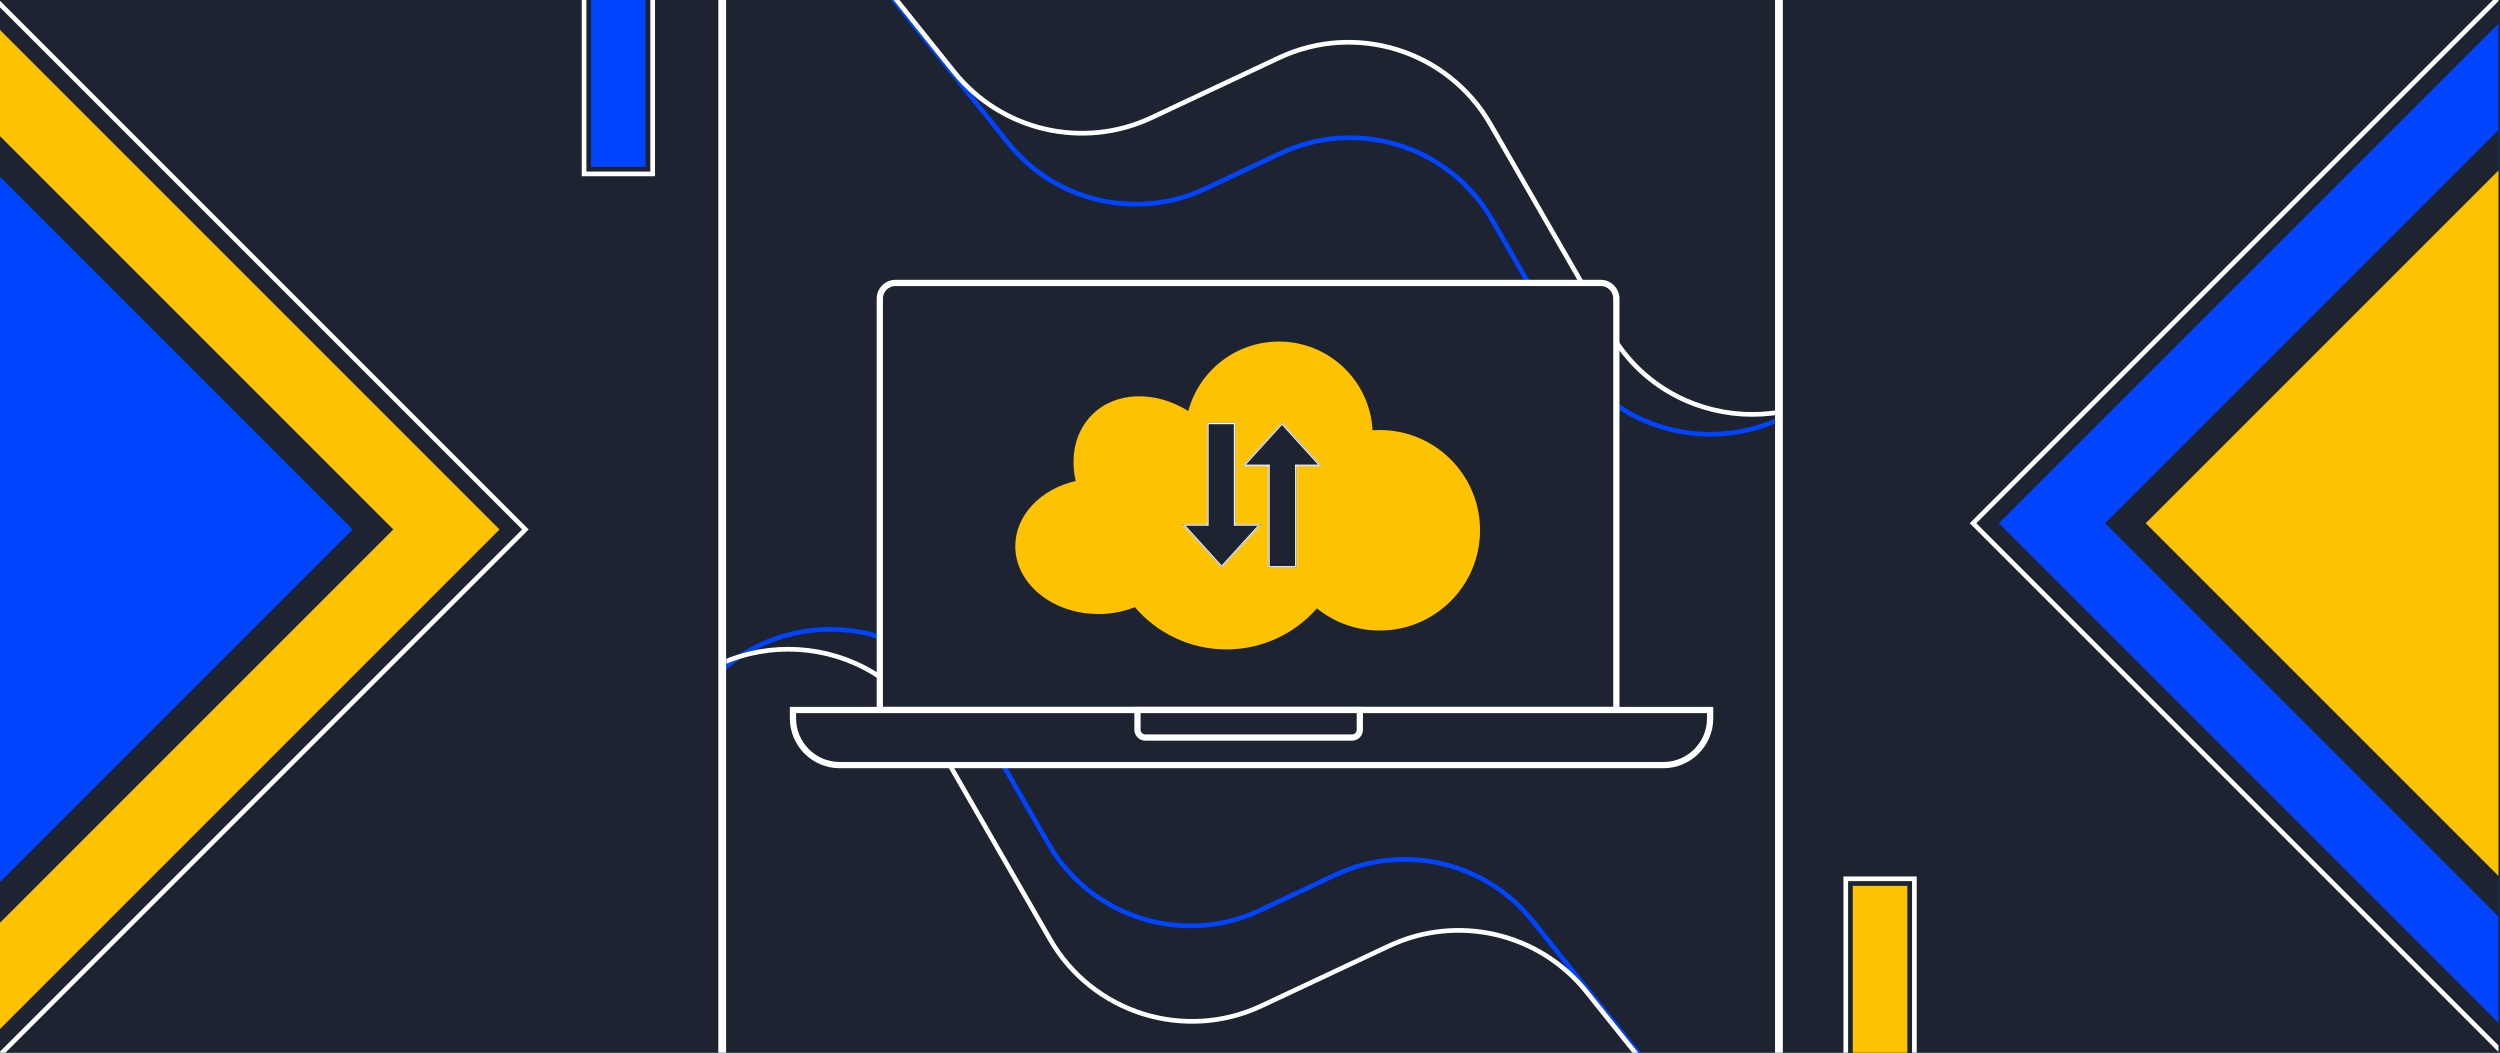 <svg width="1603" height="675" viewBox="0 0 1603 675" fill="none" xmlns="http://www.w3.org/2000/svg">
<rect x="0" y="0" width="1603" height="675" fill="#808080" stroke="none"/>
<g clip-path="url(#clip0_1741_214)">
<path d="M1603 0H0V675H1603V0Z" fill="#1D2330"/>
<path d="M1820.09 677.109H-213.03V-2.109H1820.09V677.109Z" stroke="#1D2330" stroke-width="1.25"/>
<g clip-path="url(#clip1_1741_214)">
<rect x="-337.879" y="339.5" width="477.126" height="477.126" transform="rotate(-45 -337.879 339.5)" fill="#1D2330" stroke="white" stroke-width="3"/>
<rect x="-321.303" y="339.5" width="453.684" height="453.684" transform="rotate(-45 -321.303 339.5)" fill="#FDC201"/>
<rect x="-253.188" y="339.5" width="357.355" height="357.355" transform="rotate(-45 -253.188 339.5)" fill="#1D2330"/>
<rect x="-227.144" y="339.5" width="320.523" height="320.523" transform="rotate(-45 -227.144 339.5)" fill="#0044FF"/>
<rect x="374.5" y="-30.5" width="44" height="142" fill="#1D2330" stroke="white" stroke-width="3"/>
<rect x="379" y="-26" width="35" height="133" fill="#0044FF"/>
</g>
<g clip-path="url(#clip2_1741_214)">
<rect x="1939.88" y="335.5" width="477.126" height="477.126" transform="rotate(135 1939.88 335.5)" fill="#1D2330" stroke="white" stroke-width="3"/>
<rect x="1923.3" y="335.5" width="453.684" height="453.684" transform="rotate(135 1923.3 335.5)" fill="#0044FF"/>
<rect x="1855.19" y="335.5" width="357.355" height="357.355" transform="rotate(135 1855.19 335.5)" fill="#1D2330"/>
<rect x="1829.14" y="335.5" width="320.523" height="320.523" transform="rotate(135 1829.14 335.5)" fill="#FDC201"/>
<rect x="1227.5" y="705.5" width="44" height="142" transform="rotate(-180 1227.5 705.5)" fill="#1D2330" stroke="white" stroke-width="3"/>
<rect x="1223" y="701" width="35" height="133" transform="rotate(-180 1223 701)" fill="#FDC201"/>
</g>
<g clip-path="url(#clip3_1741_214)">
<path d="M412 494.216L448.487 445.55C493.733 385.2 585.959 390.823 623.538 456.224L672.233 540.97C699.472 588.376 758.532 606.945 807.998 583.657L855.985 561.065C899.96 540.362 952.396 552.546 982.738 590.517L1091 726" stroke="#0044FF" stroke-width="3"/>
<path d="M364 534.858L421.565 458.223C466.819 397.977 558.923 403.597 596.516 468.899L673.3 602.277C700.547 649.607 759.526 668.148 808.953 644.922L890.636 606.539C934.567 585.896 986.922 598.056 1017.26 635.948L1151 803" stroke="white" stroke-width="3"/>
<path d="M1217 187.784L1180.51 236.45C1135.27 296.8 1043.04 291.177 1005.46 225.776L956.767 141.03C929.528 93.624 870.468 75.055 821.002 98.343L773.015 120.935C729.04 141.638 676.604 129.454 646.262 91.483L538 -44" stroke="#0044FF" stroke-width="3"/>
<path d="M1265 147.142L1207.44 223.777C1162.18 284.023 1070.08 278.403 1032.48 213.101L955.7 79.723C928.453 32.393 869.474 13.852 820.047 37.078L738.364 75.461C694.433 96.104 642.078 83.944 611.742 46.052L478 -121" stroke="white" stroke-width="3"/>
<path d="M564.146 191.418C564.146 185.895 568.623 181.418 574.146 181.418H1026.4C1031.92 181.418 1036.4 185.895 1036.4 191.418V455.251H564.146V191.418Z" fill="#1D2330" stroke="white" stroke-width="4"/>
<path d="M508.455 455.25H1096.54V460.583C1096.54 477.152 1083.11 490.583 1066.54 490.583H538.455C521.887 490.583 508.455 477.152 508.455 460.583V455.25Z" fill="#1D2330" stroke="white" stroke-width="4"/>
<path d="M729.355 455.25H871.923V467.917C871.923 470.678 869.684 472.917 866.923 472.917H734.355C731.594 472.917 729.355 470.678 729.355 467.917V455.25Z" fill="#1D2330" stroke="white" stroke-width="4"/>
<path fill-rule="evenodd" clip-rule="evenodd" d="M761.953 263.546C768.817 237.892 792.224 219 820.043 219C852.165 219 878.404 244.187 880.087 275.89C881.614 275.781 883.156 275.726 884.711 275.726C920.217 275.726 949 304.509 949 340.015C949 375.521 920.217 404.305 884.711 404.305C869.451 404.305 855.432 398.988 844.407 390.105C830.267 406.228 809.515 416.406 786.386 416.406C762.887 416.406 741.841 405.9 727.691 389.328C720.635 392.138 712.704 393.716 704.322 393.716C674.873 393.716 651 374.245 651 350.226C651 330.325 667.389 313.547 689.759 308.378C686.136 292.565 689.451 276.725 700.222 265.953C715.463 250.713 740.854 250.399 761.953 263.546Z" fill="#FDC201"/>
<mask id="path-23-inside-1_1741_214" fill="white">
<path fill-rule="evenodd" clip-rule="evenodd" d="M847.332 298.9L821.999 271L796.666 298.9H813.195V364H831.371V298.9H847.332Z"/>
</mask>
<path fill-rule="evenodd" clip-rule="evenodd" d="M847.332 298.9L821.999 271L796.666 298.9H813.195V364H831.371V298.9H847.332Z" fill="#1D2330"/>
<path d="M821.999 271L822.739 270.328L821.999 269.512L821.259 270.328L821.999 271ZM847.332 298.9V299.9H849.591L848.072 298.228L847.332 298.9ZM796.666 298.9L795.926 298.228L794.407 299.9H796.666V298.9ZM813.195 298.9H814.195V297.9H813.195V298.9ZM813.195 364H812.195V365H813.195V364ZM831.371 364V365H832.371V364H831.371ZM831.371 298.9V297.9H830.371V298.9H831.371ZM821.259 271.672L846.592 299.572L848.072 298.228L822.739 270.328L821.259 271.672ZM797.406 299.572L822.739 271.672L821.259 270.328L795.926 298.228L797.406 299.572ZM813.195 297.9H796.666V299.9H813.195V297.9ZM814.195 364V298.9H812.195V364H814.195ZM831.371 363H813.195V365H831.371V363ZM830.371 298.9V364H832.371V298.9H830.371ZM847.332 297.9H831.371V299.9H847.332V297.9Z" fill="white" mask="url(#path-23-inside-1_1741_214)"/>
<mask id="path-25-inside-2_1741_214" fill="white">
<path fill-rule="evenodd" clip-rule="evenodd" d="M758 336.1L783.333 364L808.666 336.1L792.137 336.1L792.137 271L773.961 271L773.961 336.1L758 336.1Z"/>
</mask>
<path fill-rule="evenodd" clip-rule="evenodd" d="M758 336.1L783.333 364L808.666 336.1L792.137 336.1L792.137 271L773.961 271L773.961 336.1L758 336.1Z" fill="#1D2330"/>
<path d="M783.333 364L782.593 364.672L783.333 365.488L784.073 364.672L783.333 364ZM758 336.1L758 335.1L755.741 335.1L757.26 336.772L758 336.1ZM808.666 336.1L809.406 336.772L810.925 335.1L808.666 335.1L808.666 336.1ZM792.137 336.1L791.137 336.1L791.137 337.1L792.137 337.1L792.137 336.1ZM792.137 271L793.137 271L793.137 270L792.137 270L792.137 271ZM773.961 271L773.961 270L772.961 270L772.961 271L773.961 271ZM773.961 336.1L773.961 337.1L774.961 337.1L774.961 336.1L773.961 336.1ZM784.073 363.328L758.74 335.428L757.26 336.772L782.593 364.672L784.073 363.328ZM807.926 335.428L782.593 363.328L784.073 364.672L809.406 336.772L807.926 335.428ZM792.137 337.1L808.666 337.1L808.666 335.1L792.137 335.1L792.137 337.1ZM791.137 271L791.137 336.1L793.137 336.1L793.137 271L791.137 271ZM773.961 272L792.137 272L792.137 270L773.961 270L773.961 272ZM774.961 336.1L774.961 271L772.961 271L772.961 336.1L774.961 336.1ZM758 337.1L773.961 337.1L773.961 335.1L758 335.1L758 337.1Z" fill="white" mask="url(#path-25-inside-2_1741_214)"/>
</g>
<path d="M463.075 675V0" stroke="white" stroke-width="5"/>
<path d="M1140.66 675V0" stroke="white" stroke-width="5"/>
</g>
<defs>
<clipPath id="clip0_1741_214">
<rect width="1603" height="675" fill="white"/>
</clipPath>
<clipPath id="clip1_1741_214">
<rect width="466" height="675" fill="white"/>
</clipPath>
<clipPath id="clip2_1741_214">
<rect width="466" height="675" fill="white" transform="translate(1602 675) rotate(-180)"/>
</clipPath>
<clipPath id="clip3_1741_214">
<rect width="674.947" height="678.375" fill="white" transform="translate(465.714 -3.375)"/>
</clipPath>
</defs>
</svg>
